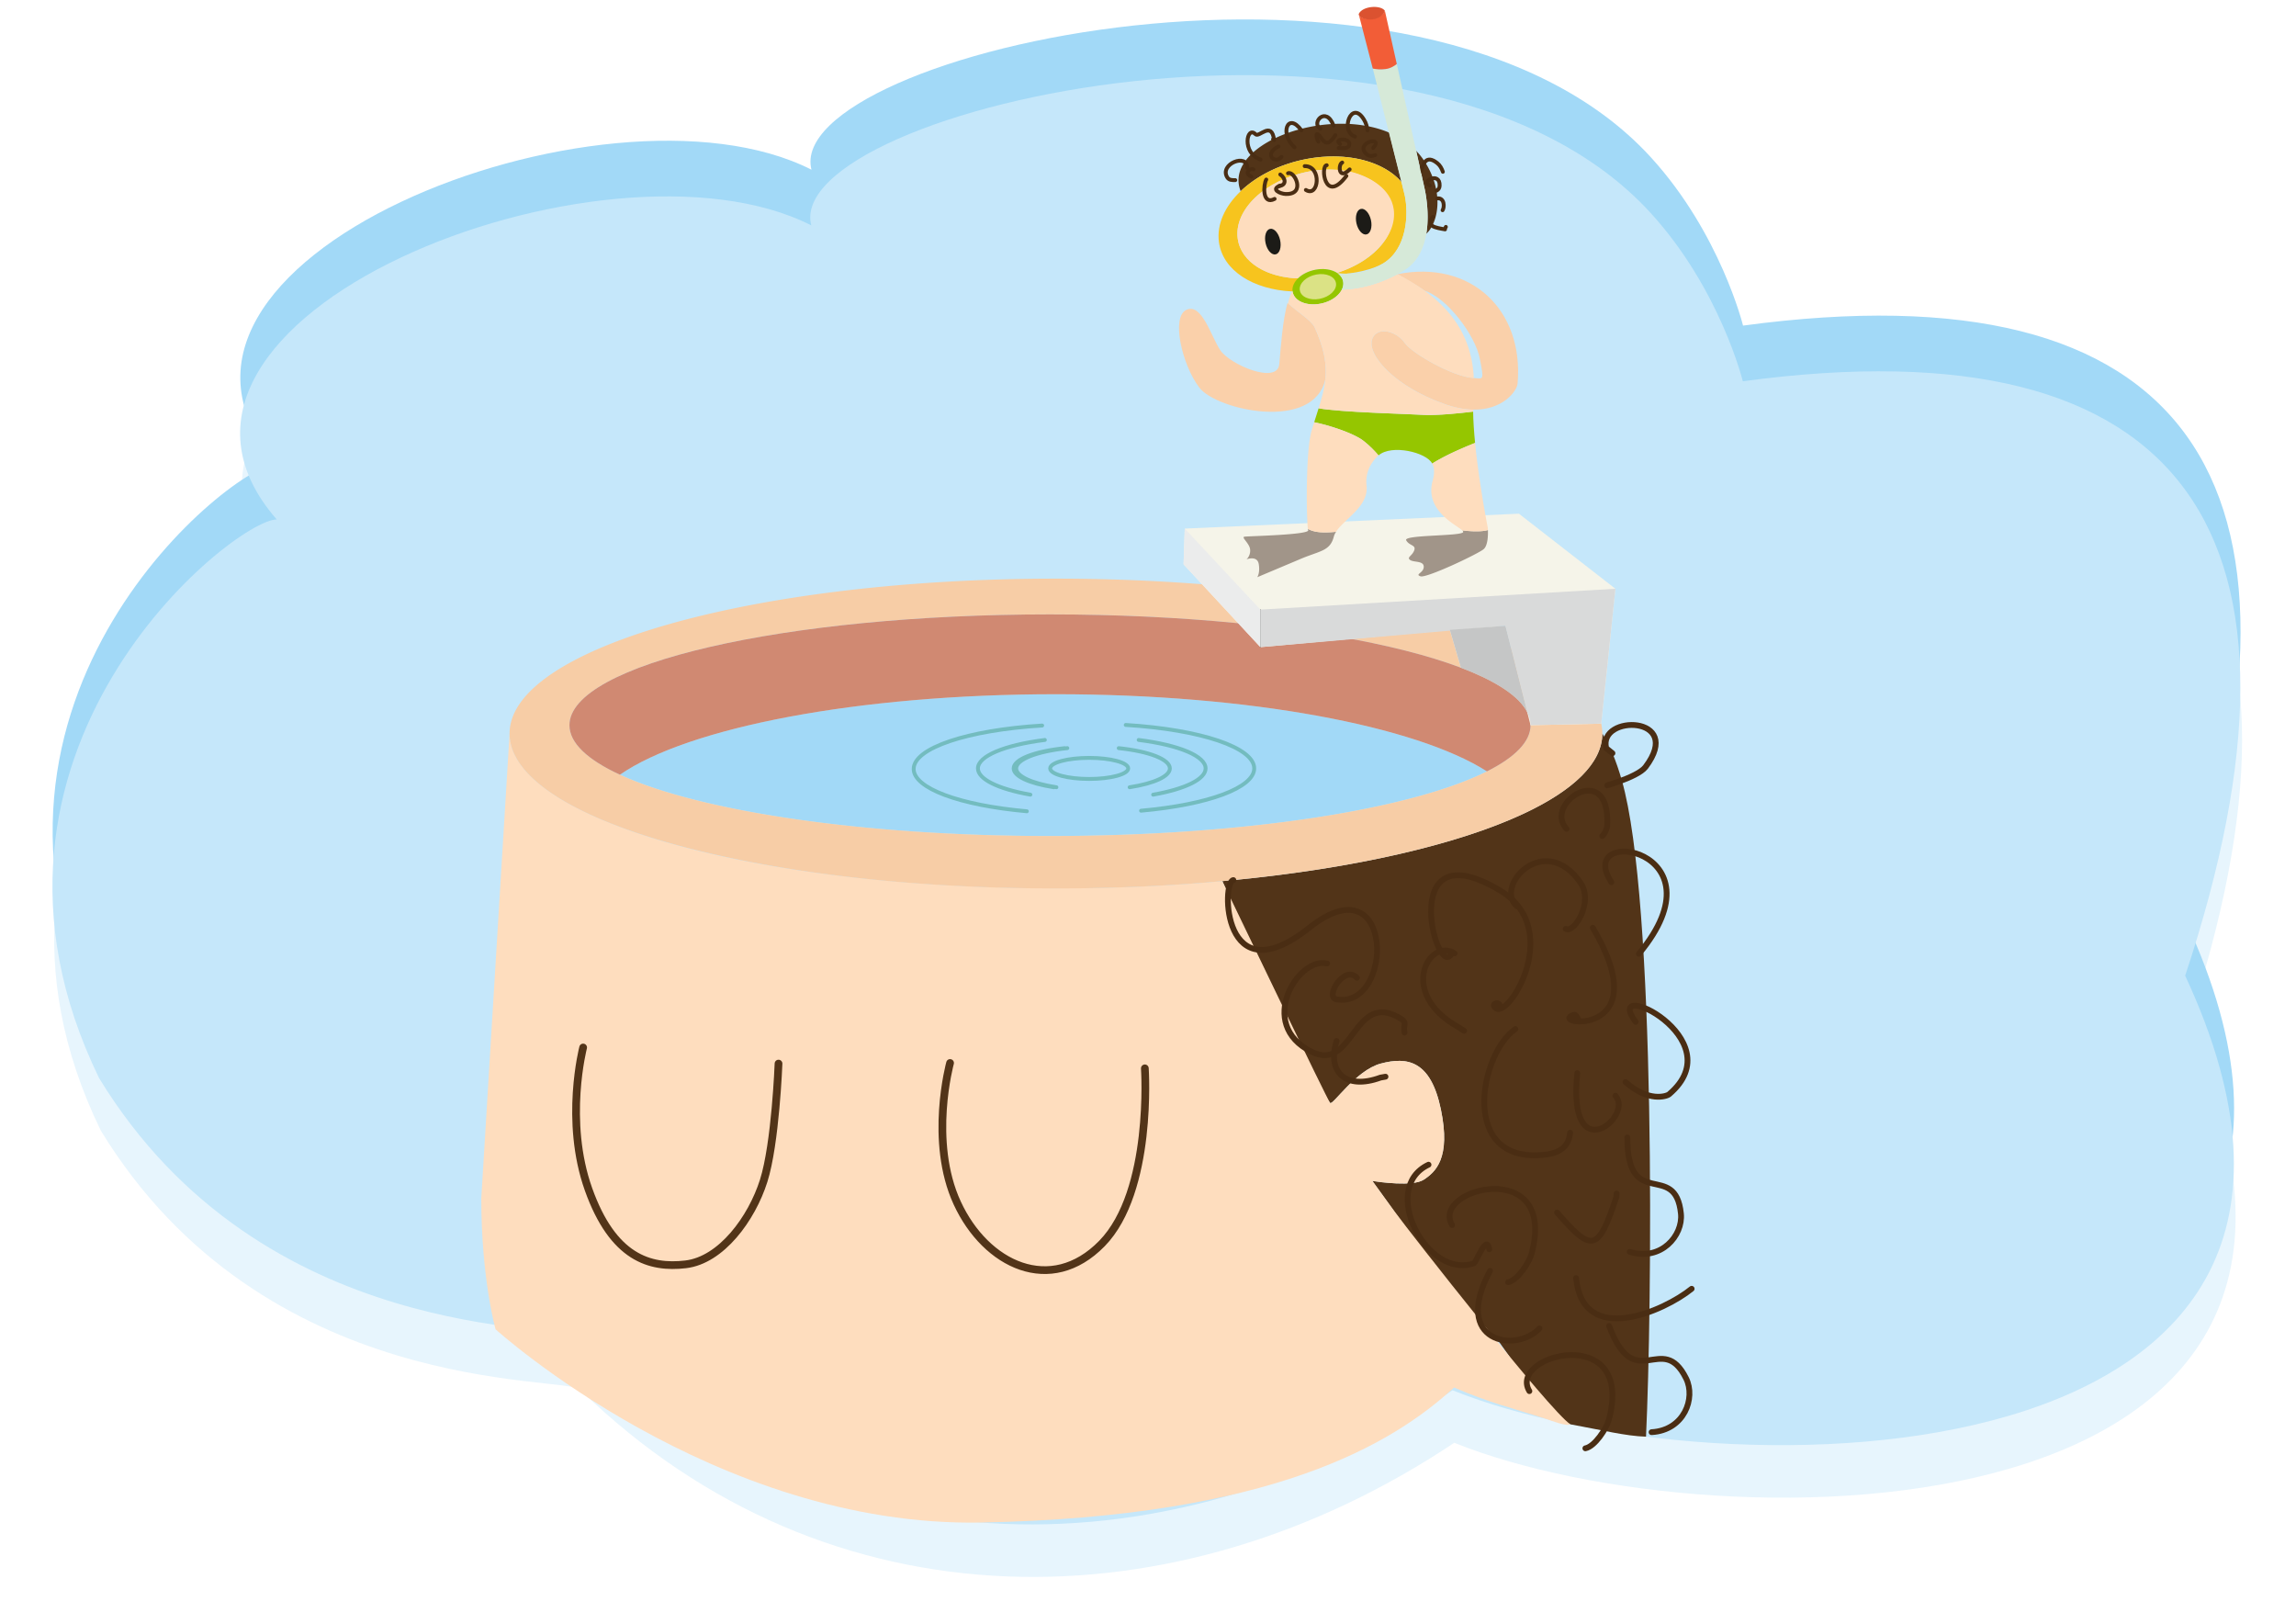 <svg xmlns="http://www.w3.org/2000/svg" width="1122.52" height="793.7" viewBox="0 0 29700 21000" shape-rendering="geometricPrecision" image-rendering="optimizeQuality" fill-rule="evenodd"><style><![CDATA[.e{stroke-miterlimit:22.926}.f{fill:none}.g{stroke-linecap:round}.h{stroke-linejoin:round}.i{stroke:#4a2d13}.j{stroke-width:50}.k{fill:#feddbe}.l{stroke:#73bcbf}]]></style><path d="M28288.84 13298.16c3091.26 6640.34-6015.23 6751.53-9477.2 5362.04-3592.72 2398.08-8096.65 2439.04-11307.8-687.44-188.3-183.33-4086.4 110.77-6199.4-3349.35-2055.52-4221.3 1752.05-7228.7 2297.63-7225.77-2277.54-2609.78 4254.24-5155.15 6914.4-3803.82-384.32-1502.32 7885.4-3416.24 10858-160.4 899.6 985.3 1192.5 2176.88 1192.5 2176.88 5760.5-778.17 7612.45 1989.4 5721.9 7687.86z" fill="#e7f5fd"/><path d="M28269.07 11898.92c3091.27 6640.33-6015.23 6751.52-9477.2 5362.03-3592.72 2398.1-8096.65 2439.04-11307.8-687.44-188.3-183.32-4086.4 110.77-6199.4-3349.34C-770.84 9002.85 3036.72 5995.45 3582.3 5998.4 1304.76 3388.62 7836.54 843.24 10496.7 2194.58c-384.32-1502.32 7885.4-3416.25 10858-160.4 899.6 985.3 1192.5 2176.9 1192.5 2176.9 5760.5-778.17 7612.44 1989.4 5721.9 7687.86z" fill="#a2d9f7"/><path d="M28266.42 12618.94c3091.27 6640.33-6015.23 6751.53-9477.2 5362.03-3592.72 2398.1-8096.65 2439.05-11307.8-687.44-188.28-183.32-4086.4 110.77-6199.4-3349.34-2055.5-4221.32 1752.05-7228.7 2297.64-7225.77C1302.1 4108.64 7833.9 1563.27 10494.04 2914.6c-384.32-1502.32 7885.4-3416.25 10858-160.4 899.6 985.3 1192.5 2176.9 1192.5 2176.9 5760.5-778.17 7612.44 1989.4 5721.9 7687.86z" fill="#c5e7fa"/><path d="M18638.68 14349.1c131 631.83-69.34 809.04-223.44 909.2-140.15 91.1-579.4 29.28-662.66 15.4 219.93 304.17 1314.55 1866.16 1631.9 2070.93 349.54 482.3 606.1 947.75 928.95 1076.43 414.97 75.2 710.1 152.1 978.67 160.04 77.88-1634.82 133.7-6932.16-312.42-8487.3-37.07-129.23-77.5-247.26-121.57-352.08l-80.94-65.04c-9.9-39.55-9.75-75.46-1.64-107.57-15.83-28.84-32.07-56.16-48.7-81.86 0 380.7-374.7 736.64-1025.22 1039.74-850.92 396.47-2173.8 702.57-3747.54 855.63l-142.66 13.4c80.16 189.96 1241.84 2685.45 1394.1 2868.3 32.75 39.3 330.23-421.95 654.94-508.54 346.74-92.47 647.23-38.53 778.22 593.3z" fill="#523418"/><path d="M7616.86 10527.02c-650.55-303.1-1025.22-659.03-1025.22-1039.74l-366 6009.94c0 1047.9 184.92 1695.14 184.92 1695.14s2829.04 2565.15 6283.38 2499.12c3760.6-71.86 5321.2-1016.07 6115.7-1746.44 441.74 193.57 749.38 264.63 1199.1 409.62 54.1 17.43 253.54 97.47 304.7 66.43-263.83-170.23-2071.5-2476.04-2269.72-2747.25l-291.14-400.1c83.27 13.87 522.5 75.7 662.66-15.4 154.1-100.17 354.43-277.38 223.44-909.2s-431.48-685.77-778.22-593.3c-324.7 86.6-622.2 547.84-654.94 508.54-36.03-43.25-1222.5-2511.15-1394.1-2868.3-2777.63 251.43-6326.06 1.56-8194.55-869.02z" class="k"/><path d="M13683 9376.1c-972.08 59.6-1661.96 292.9-1661.96 562.02 0 248.5 590.04 469.04 1463.9 547.13" class="e f g h j l"/><path d="M8019.23 10019.6c1019.86 470.12 3127.9 792.93 5562.95 792.93 2508.62 0 4670.15-342.6 5652.38-835.93-918.33-586.4-3068.84-997.9-5575.33-997.9-2567.33 0-4761.18 431.7-5640 1040.9z" fill="#a2d9f7"/><path d="M13582.18 10812.54c-2435.05 0-4543.1-322.8-5562.95-792.93-418-192.68-653.22-410.12-653.22-640.2 0-791.5 2783.08-1433.16 6216.17-1433.16 3433.08 0 6216.16 641.65 6216.16 1433.16 0 213.13-201.82 415.4-563.78 597.2-982.22 493.33-3143.76 835.93-5652.38 835.93zM6591.64 9487.28c0 1106.4 3164.27 2003.34 7067.6 2003.34 750.46 0 1473.6-33.15 2152.18-94.58l141.78-13.3a13.1 13.1 0 0 1 .88-.09c1573.73-153.06 2896.62-459.16 3747.54-855.63 650.53-303.1 1025.22-659.03 1025.22-1039.74 0-1106.4-3164.28-2003.35-7067.6-2003.35s-7067.6 896.94-7067.6 2003.35z" fill="#f7cda6"/><path d="M8019.23 10019.6c878.82-609.2 3072.67-1040.9 5640-1040.9 2506.5 0 4657 411.5 5575.33 997.9 361.96-181.8 563.78-384.08 563.78-597.2 0-791.5-2783.08-1433.16-6216.16-1433.16-3433.1 0-6216.17 641.65-6216.17 1433.16 0 230.1 235.22 447.53 653.22 640.2z" fill="#d08972"/><g class="e f j l"><path d="M14089.3 10074.42c-278.8 0-504.83-61.02-504.83-136.3s226.02-136.3 504.83-136.3c278.8 0 504.82 61.02 504.82 136.3s-226.02 136.3-504.82 136.3z"/><path d="M14471.3 9675.95c399.12 42.4 661.54 146.4 661.54 262.18 0 100.52-198.34 193.42-520.5 243.78m116.96-611.8c528.43 67 865.84 210.4 865.84 368 0 136.86-255.05 264.53-678.64 339.7m-354.45-901.72c972.07 59.6 1661.95 292.9 1661.95 562.02 0 248.5-590.03 469.04-1463.9 547.13" class="g h"/></g><g stroke-width="75" class="i e f g h"><path d="M15954.07 11382.65c-152.86 12.25-149.1 1515.9 981.77 616.42 1106.87-880.37 1098.76 1055.38 353.12 925.94-159.1-27.62 103.57-452.1 263.3-278.7m-385.26-184.9c-369.08-94.32-922.17 785.1-200.33 1141.68 548 270.72 538.8-799.64 1144.32-434.12 102.4 61.8 34.38 79.2 57.7 186.24"/><path d="M17290.28 13463.07c-128.73 399.4 114.7 639.75 567.54 473.75l64.3-11.45m556.6 1138.06c-643.78 304.58-13.88 1488.26 585.6 1275.1 34.6-12.3 167.2-390.74 200.33-180.96m-480.77-313.73c-285.6-473.24 1365.58-894.04 1028.54 368.53-32.07 120.1-184.1 348.64-304.24 371.17m275.1 1408.44c-285.6-473.24 1365.58-894.04 1028.54 368.53-32.07 120.1-184.1 348.64-304.24 371.17m-1233.2-2294.52c-500.2 926.1 336.92 1068.75 639.54 743.64M18785.1 12315c-178.35 443.3-759.04-1629.58 624.33-794.74 857.18 517.3 42 1770.94-83.66 1489.52-14.82-33.2 66.73-58.44 75.74-1.32"/><path d="M19601.84 13308.95c-463.88 319.23-737.68 1764.47 395.82 1623.4 178.83-22.26 295.4-101.47 313.05-282.68M19622 11721c-299.96-260.75 357.38-972.67 821.6-306 175 251.33-82.34 660.14-189.77 598.8m10.67-1293.78c-309.34-330.68 571.5-900.38 525.26-43.6-2.34 43.53-30.32 106-62.96 136.06m-123.3 1186.6c860.87 1455.66-604.26 1247.18-246.57 1126.28 29.04-9.8 45.22 38.2 61.65 60.33m-15.4 693.46c-131.12 1268.36 736.04 560.84 493.12 292.8m-2080.38-1841.54c-319.78-210.05-748 505.82 44.9 951.48l78.38 50.2m1202 2350.08c445.13 508.72 530.2 523.75 767.87-202.98l2.65-43.6m-67.65-4025.6c-489.12-744.62 1496.4-443.16 356.03 925.7m-41.8 880.83c-452.06-602.67 1281.94 213.95 433.03 936.07-33.5 28.5-271.38 104.3-564-157.84m23.07 716.57c0 965.56 622.98 290.88 693.47 986.27 28.52 281.33-256.5 619.16-662.65 493.12m-266.4 958.3c339.7 903.82 685.5 53.1 996.13 679.23 125.67 253.3-22.26 669.82-446.8 694.73m-976.38-1993.24c87.54 897.18 1141.38 425.86 1494.8 138.7m-1063.3-6518.6c-153.12 39.13 359.03-86.94 467.6-231.15 505.2-671.14-619.35-680.1-509.67-241.97l80.94 65.04"/></g><path d="M7543.23 13547.73s-246.57 947.74 69.34 1833.84c315.92 886.1 793.63 1024.8 1255.95 970.86 462.3-53.95 855.28-593.3 1009.4-1078.74 154.1-485.42 192.62-1517.9 192.62-1517.9m2219.1-7.72s-277.4 1009.37 92.46 1810.7c369.84 801.35 1209.72 1202.03 1872.36 523.97 662.64-678.07 554.77-2265.34 554.77-2265.34" stroke="#523418" stroke-width="100" class="e f g"/><path d="M13773.75 9675.95c-399.12 42.4-661.53 146.4-661.53 262.18 0 100.52 198.33 193.42 520.5 243.78m173.7-505.96c-399.12 42.4-661.54 146.4-661.54 262.18 0 100.52 198.34 193.42 520.5 243.78m-149.63-611.8c-528.44 67-865.85 210.4-865.85 368 0 136.86 255.05 264.53 678.65 339.7m152.34-894.26c-972.08 59.6-1661.95 292.9-1661.95 562 0 248.52 590.03 469.04 1463.9 547.13" class="h j l e f g"/><path d="M17044.02 1623.7c-75.76 11.36-150.23 26.7-222.32 45.58-61.68 16.16-121.6 34.92-179.1 56.03-57.27 21.03-112.1 44.38-163.84 69.82l2.27 16.17-13.26-10.7c-107.5 53.92-201.1 116.88-274.48 186.5-36.04 34.2-67.2 70-92.73 107.16-79.68 115.9-104.55 244.8-51.83 378.2 205.6-196.53 507.05-351.05 854.78-416.52 521.14-98.16 997.46 31.7 1227.9 300.56l-160.98-641.08c-92.1-38.97-190.37-67.33-292-86.13-79.78-14.76-161.63-23.64-244.16-27.14-63.93-2.7-128.26-2.2-192.4 1.3-66.42 3.63-132.6 10.46-197.86 20.25zm1388 470.6a921.3 921.3 0 0 0-112.65-143.41l111.07 500.06c11.24 53.93 63.1 313.63 19.52 571.93 28.06-24.85 54.37-59.5 76.64-102.2 46.27-88.73 75.13-212.24 66.28-354.97a872.9 872.9 0 0 0-12-99.38c-9.3-51.98-23.63-105.85-43.86-160.95-24.3-66.26-57.13-134.3-99.92-203.02l-5.08-8.06z" fill="#523418"/><path d="M18131.4 2356.5c-230.43-268.86-706.75-398.72-1227.9-300.56-347.73 65.47-649.2 220-854.78 416.52-203.2 194.22-312.74 429.48-280.84 660.4 50.65 366.57 442.67 612.65 945.45 636.2l7.12.32c25.52-83.05 59.73-135.28 105.05-168.1-430.28-3.56-772.18-206.02-814.75-514.15-51.75-374.45 358.05-763.05 915.3-868 557.24-104.94 1040.28 131.33 1090.1 491.8 49.8 360.5-287.1 701.4-780.9 836.07l82.54-.9c199.5-4.5 449.82-63.08 576.86-141.1 304.06-186.72 327.75-626.58 277.67-873.15-6.34-31.28-20.7-92.43-40.9-175.35z" fill="#f7c41e"/><path d="M17295.42 3529.3c461.57-146.43 779.17-489.94 733.25-822.23-36.8-266.28-307.95-428.6-576.32-490.46-114.02-26.3-231.74-26.64-323.96-21.87-43.35 2.25-87.42 6.48-132 12.78-23.3 3.3-46.76 7.17-70.32 11.6-44.55 8.4-181.43 40.27-315.8 95.34-96.1 39.38-188.5 94.65-256 143.3-237.12 170.97-374.82 402.75-343.5 629.35 41.4 299.7 365.9 499.45 779.53 513.47 53.8-53.08 134.15-94.94 227.15-112.46 109.2-20.57 210.87-2.84 277.97 41.18z" class="k"/><path d="M18897.27 8635.82l-143-489.47-2450.24 223.46-993.98-1071.02 15.4-462.32 4322.6-192.62 1248.23 970.85-183.67 1744.53-914.3 20.17-342.9-1356.33z" fill="#f5f4e9"/><ellipse transform="matrix(.326 -.061 .049 .354 17047.8 3708.07)" rx="1005.42" ry="621.78" fill="#95c600"/><g fill="#1c1b17"><ellipse transform="matrix(1.05 -.234 .234 1.05 16465 3124.89)" rx="89.3" ry="157.09"/><ellipse transform="matrix(1.05 -.234 .234 1.05 17640.1 2866.76)" rx="89.3" ry="157.09"/></g><ellipse transform="matrix(.233 -.044 .035 .253 17047.8 3708.07)" rx="1005.42" ry="621.78" fill="#dbe285"/><g class="g j e f i"><path d="M16306.62 2063.8c-248.2-81.07-180.54-445.48-65.82-327.47 46.17 47.5 208.78-179.73 240.24 74.96l-13.26-10.7m278.04 105.27c-197.78-173.85-88.6-466.62 88.6-219.6m219.6 146.4c-25.65-36.05-57.07-182.73 49.43-31.14 67.36 95.9 124.52 13.6 170.16-53.6m254.28 19.26c-198.64-63.63-46.13-490.7 116.46-218.84 28.45 47.6 36.72 84.78 45.34 137.93m-1556.45 485.44c6.48-194.15-363.03-52.48-258.77 121.08 23.5 39.14 64.52 36.88 104.67 36.88" class="h"/><path d="M18379.3 2219.64c26.3-88.75 62.44-229.77 211.9-110.26 37.37 29.88 57.66 68.42 73.2 112.4"/><path d="M18592.9 2565.7c94.6-9.5 93.32 114.6 67.68 153.05m-123.3 84.75c-107.7 122.5 38.87 142.9 155.3 162.92.2-22.8.72-8.7 10.36-31.93" class="h"/><path d="M18494.9 2399c-126.92-47.83 136.48-188.48 127.46 3.85-1.4 30.26-15.96 50.73-41.47 63.48"/><g class="h"><path d="M17762.9 1913.57c145.8-160.02-237.46-76.26-91.8 74.5 34.87 36.1 75.16 34.27 118.77 17.94m-454.6-142.53c-100.4-76.47 153.1-88.2 115.58 19.26-15.9 45.55-103.2 32.95-134.84 30.83m-778.23-19.27c-202.82 101.43-37.68 235.67 38.52 134.85m504.7-366c-127.63-66.9 69.94-303.1 169.5-38.52m-1036.33 566.33c-43.46-24.7-130.4 51.08-26.98 92.46m473.86-42.37c81.6-39.2 239.37 276.58-30.5 268.03-67.9-2.15-203.22-61.12-65.82-110.08m312.07-250.4c225.82-3.06 183.88 412.27 15.4 308.2m269.7-319.78c-83.36 5.07-28.54 514.42 254.27 138.7"/><path d="M17362.22 2102.35c-53.84 20.27-50.76 238.4 96.3 88.6m-897.66 65.5c68.43 47.7 86 136.3-13.98 149.6m-167.08-84.1c-37.57 63.56-55.86 336.82 107.87 250.42"/></g></g><path d="M16304.03 7884.38v485.43" stroke="#2b2a29" stroke-width="7.62" class="e f g"/><path d="M16016.8 8060.34l287.22 309.47v-485.43l-978.57-1047.9-15.4 462.32 239.04 257.56z" fill="#ebecec"/><path d="M16304.03 8090.57v279.24l3169.3-275.98 282.32 1116.72c28.2 55.38 42.68 111.72 42.68 168.85l914.3-20.17 183.67-1744.53-4592.27 269.68v206.2z" fill="#d9dada"/><path d="M19545.15 8377.9l-71.8-284.08-719.07 52.52 143 489.47c451.8 171.3 752.22 366.17 858.4 574.73l-210.5-832.64z" fill="#c5c6c6"/><path d="M16802.8 7237.8c265.83-115.58 400.66-104.03 450.75-296.66 5.55-21.32 15.47-42.25 28.7-63.06a1549.6 1549.6 0 0 1-109.63 7.21c-99.32 3.07-186.5-6-253.9-45.45 1.14 7.77 2.32 13.36 3.52 16.55 23.12 61.65-778.22 77.05-824.46 84.76-46.23 7.7 65.5 84.75 73.2 165.66 7.7 80.9-46.24 127.13-46.24 127.13s138.7-53.93 157.96 61.65c19.27 115.57-19.26 169.5-19.26 169.5l539.36-227.3zm1490.96-119.43c-26.96 73.2-100.15 88.6-53.93 123.28s177.2 7.7 177.2 88.6-119.43 96.32-42.38 123.28c77.06 26.97 743.55-288.93 816.76-350.58 56.4-47.5 57.9-186.5 55.62-247.78-91 27.36-245.35 15.3-332.4 4.12 8.43 7.95 13.07 14.65 12.88 20.2-1.92 57.8-776.3 34.67-737.77 107.87s131 57.8 104.02 131z" fill="#a19589"/><path d="M16999.8 5461.3c189.65 36.73 505.9 140.58 631.3 235.47 84.02 63.58 156 140.55 200.94 193.04 167.87-147.4 619.63-40.27 694.43 105.3 179.98-113.23 427.1-216.46 554.48-266.53-13.93-141.88-23.5-280.83-25.35-405-156.1 19.1-470.92 53.14-653.98 41.87-220.05-13.54-1049.9-33.03-1344.7-84.6l-57.12 180.47z" fill="#95c600"/><path d="M15514.26 5013.42c223.46 292.8 1486.5 571.58 1630.2-113.2 18.78-191.45-13.33-387.7-137.47-663.6-42.4-94.2-217.32-194.22-352.12-319.34-62.15 219.17-87 564.92-106.37 791.27-23.1 269.68-639.57 6.95-762.84-177.97-123.28-184.93-238.83-615.67-439.16-523.2-200.34 92.47-55.7 713.23 167.76 1006.04zm2228.54-597.65c-30.82 192.62 292.8 577.88 940.03 809.04 140.3 50.1 264.3 71.6 372.5 73.4 390.9 6.4 567.3-245.2 575.24-335.37 84.76-962.83-611.84-1603.87-1552.26-1417.1 79.52 46.12 282.5 164.77 351.14 214.8 291.9 92.76 651.64 573.76 711.85 874.84 60.2 301.07 43 260.53-76.86 253.6-276.35-15.95-798.8-321.1-890.15-450.1-130.98-184.93-400.66-215.74-431.48-23.1z" fill="#fad0aa"/><path d="M17631.1 5696.77c-125.4-94.9-441.64-198.74-631.3-235.47l-31.34 100.62c-71.3 233.36-71.72 946.6-56.3 1203.84 1.96 32.7 4.17 58.04 6.54 74.08 67.4 39.44 154.58 48.52 253.9 45.45a1549.6 1549.6 0 0 0 109.63-7.21c28.3-44.54 71.74-88.47 119.62-134.13 131.93-125.76 297.76-264.66 275.13-465.76-19.17-170.2 62.84-307.42 155.04-388.38-44.94-52.5-116.92-129.46-200.94-193.04zm901.53 518.17c-60.16 214.45 39.55 366.32 153.8 471.76 91.82 84.73 193 139.46 228.2 172.6 87.06 11.2 241.4 23.24 332.4-4.12-.68-18.25-1.7-29.6-1.7-29.6s-12.13-61.33-30.26-162.43c-37.1-206.77-99.3-579.84-134.14-934.56-127.4 50.08-374.5 153.3-554.48 266.53 26.97 52.47 33.23 123.36 6.16 219.83zm-454.33-2669.22c-392.3 209.7-720.64 198.92-720.64 198.92-41.6 85.04-147.85 158.6-279.44 183.37-180.78 34.05-340.93-36.82-357.7-158.3a4.7 4.7 0 0 1-.05-.37l-7.12-.32c-19.35 40.3-36.8 93.05-52.52 153.75 133.95 122.57 304.38 221.02 346.16 313.85 124.14 275.9 156.25 472.14 137.47 663.6-12 122.3-44.74 242.67-87.53 380.6 294.8 51.58 1124.64 71.07 1344.7 84.6 183.06 11.27 497.85-22.76 653.98-41.87l-.27-25.37c-108.18-1.78-232.2-23.28-372.5-73.4-647.23-231.16-970.85-616.42-940.03-809.04 30.82-192.63 300.5-161.82 431.48 23.1 91.36 128.98 613.8 434.14 890.15 450.1-22.7-479-237.3-838.66-635-1128.46-68.65-50.02-142.76-97.95-222.27-144.07-41.48-24.05-84.45-47.62-128.87-70.72z" class="k"/><path d="M17357.67 3744.64s328.34 10.77 720.64-198.92a1817.4 1817.4 0 0 0 82.46-46.89c178.2-107.56 258.06-291.4 289.2-475.96 43.58-258.3-8.28-518-19.52-571.93L18068.1 826.88c-29.1 24.24-79.3 57.4-143.36 65.7-65.8 8.54-123.15 3.18-167.12-6.3l414.7 1645.54c50.08 246.57 26.4 686.42-277.67 873.15s-599.23 124.32-599.23 124.3c43.97 28.86 73.1 69.03 79.74 117.12 1.4 10.12 1.76 20.26 1.15 30.38-1.4 22.95-7.86 45.78-18.64 67.84z" fill="#d6e9d8"/><path d="M17757.62 886.3c43.97 9.47 101.3 14.83 167.12 6.3 64.07-8.3 114.26-41.47 143.36-65.7l-153.9-687.5s-34.75 94.28-173.38 103.05c-138.63 8.78-159.38-42.4-165.65-60.67l182.45 704.55z" fill="#f25d37"/><path d="M17575.17 181.75c12.23 88.18 284.6 114.53 339.03-42.38-52.48-78.34-290.78-64.75-339.03 42.38z" fill="#db5230"/></svg>